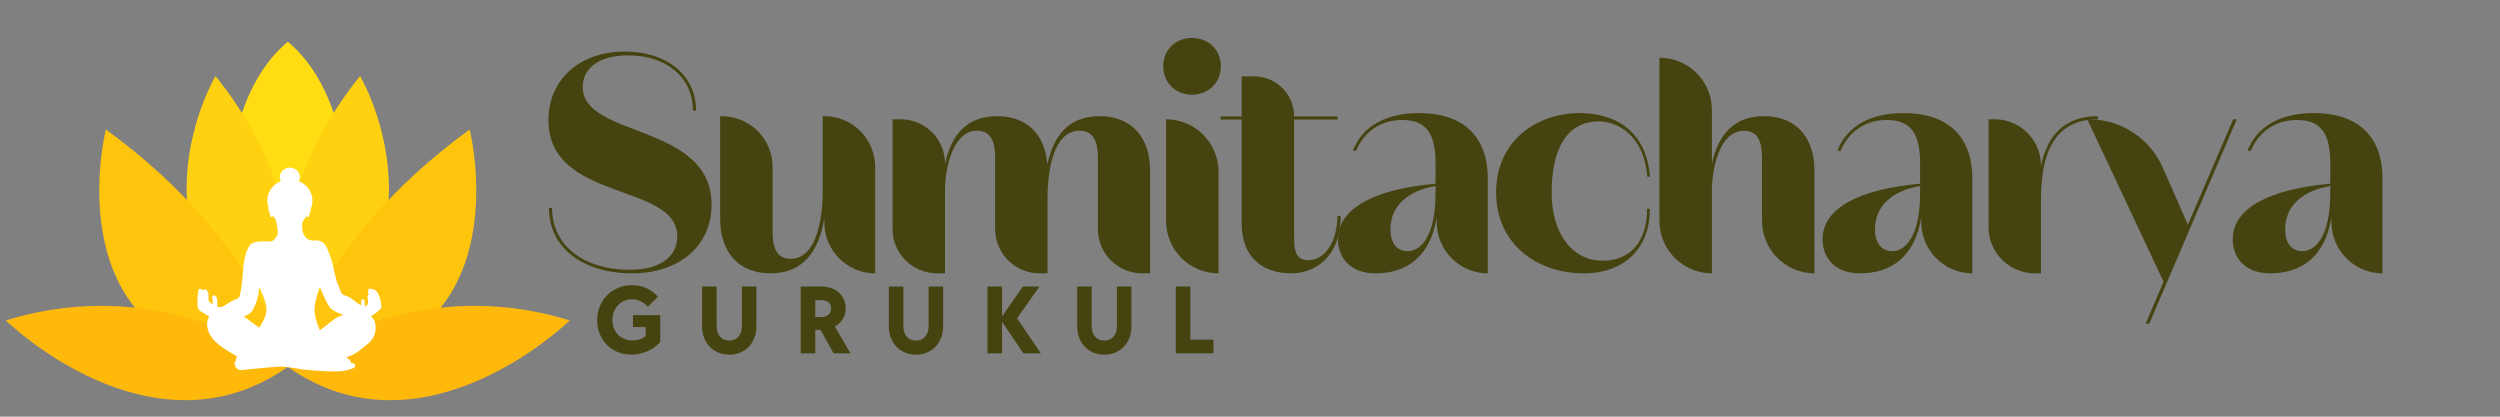 <svg xmlns="http://www.w3.org/2000/svg" xmlns:xlink="http://www.w3.org/1999/xlink" width="6912" viewBox="0 0 5184 864" height="1152" preserveAspectRatio="xMidYMid meet"><rect x="0" y="0" width="5184" height="864" fill="#808080" stroke="none"/><defs><g></g><clipPath id="6687026a7a"><path d="M 477 86.398 L 717 86.398 L 717 543 L 477 543 Z M 477 86.398 " clip-rule="nonzero"></path></clipPath><clipPath id="7b503f7d70"><path d="M 12.062 634 L 1181.312 634 L 1181.312 830 L 12.062 830 Z M 12.062 634 " clip-rule="nonzero"></path></clipPath><clipPath id="98e420a17f"><path d="M 409.203 347.371 L 790.953 347.371 L 790.953 771 L 409.203 771 Z M 409.203 347.371 " clip-rule="nonzero"></path></clipPath></defs><g clip-path="url(#6687026a7a)"><path fill="#ffdd12" d="M 716.441 351.906 L 596.828 542.348 L 477.238 351.906 C 477.238 351.906 486.168 178.645 596.852 86.5 C 707.512 178.645 716.441 351.906 716.441 351.906 Z M 716.441 351.906 " fill-opacity="1" fill-rule="nonzero"></path></g><path fill="#ffd110" d="M 596.828 760.867 C 596.828 760.867 596.781 760.703 596.711 760.445 C 596.641 760.703 596.594 760.867 596.594 760.867 C 239.391 507.145 446.871 157.633 446.871 157.633 C 532.988 264.062 576.395 372.383 596.734 467.359 C 617.07 372.406 660.48 264.062 746.594 157.633 C 746.57 157.633 954.055 507.145 596.828 760.867 Z M 596.828 760.867 " fill-opacity="1" fill-rule="nonzero"></path><path fill="#ffc50d" d="M 596.617 760.867 C 95.047 760.867 219.543 268.551 219.543 268.551 C 546.078 505.766 596.617 760.867 596.617 760.867 Z M 596.828 760.867 C 1098.375 760.867 973.898 268.551 973.898 268.551 C 647.34 505.766 596.828 760.867 596.828 760.867 Z M 596.828 760.867 " fill-opacity="1" fill-rule="nonzero"></path><g clip-path="url(#7b503f7d70)"><path fill="#ffb90b" d="M 12.062 664.441 C 353.043 559.625 596.617 760.891 596.617 760.891 C 313.352 959.98 12.062 664.441 12.062 664.441 Z M 1181.383 664.441 C 840.402 559.625 596.828 760.891 596.828 760.891 C 880.094 959.98 1181.383 664.441 1181.383 664.441 Z M 1181.383 664.441 " fill-opacity="1" fill-rule="nonzero"></path></g><g fill="#454411" fill-opacity="1"><g transform="translate(1118.95, 566.788)"><g><path d="M 356.555 -142.426 C 356.555 -312.047 89.508 -279.902 89.508 -386.227 C 89.508 -426.777 124.621 -452 183.469 -452 C 263.09 -452 317.98 -406.008 317.98 -337.27 L 324.41 -337.27 C 324.41 -410.457 264.574 -459.91 177.043 -459.91 C 82.586 -459.91 18.297 -401.559 18.297 -317.488 C 18.297 -147.371 285.344 -188.91 285.344 -76.652 C 285.344 -31.156 245.285 -7.418 186.934 -7.418 C 90.004 -7.418 25.715 -58.848 25.715 -135.5 L 19.285 -135.5 C 19.285 -54.398 88.027 0 191.879 0 C 288.309 0 356.555 -55.883 356.555 -142.426 Z M 356.555 -142.426 "></path></g></g></g><g fill="#454411" fill-opacity="1"><g transform="translate(1462.118, 566.788)"><g><path d="M 247.266 -325.895 L 243.801 -325.895 L 243.801 -166.16 C 243.801 -126.105 234.902 -30.168 177.535 -30.168 C 151.82 -30.168 139.953 -47.969 139.953 -85.555 L 139.953 -220.559 C 139.953 -278.914 92.477 -325.895 34.617 -325.895 L 31.156 -325.895 L 31.156 -113.246 C 31.156 -45.004 68.246 0 135.996 0 C 204.242 0 236.879 -47.477 247.266 -115.227 L 247.266 -105.336 C 247.266 -46.98 294.738 0 352.598 0 L 352.598 -220.559 C 352.598 -278.914 305.617 -325.895 247.266 -325.895 Z M 247.266 -325.895 "></path></g></g></g><g fill="#454411" fill-opacity="1"><g transform="translate(1817.153, 566.788)"><g><path d="M 208.691 -295.727 C 234.406 -295.727 246.273 -277.926 246.273 -240.34 L 246.273 -91.98 C 246.273 -41.047 287.816 0 338.258 0 L 355.07 0 L 355.07 -159.734 C 355.07 -200.285 363.48 -295.727 421.34 -295.727 C 447.055 -295.727 459.418 -277.926 459.418 -240.34 L 459.418 -91.98 C 459.418 -41.047 500.465 0 551.398 0 L 567.719 0 L 567.719 -212.648 C 567.719 -280.891 530.629 -325.895 462.879 -325.895 C 399.086 -325.895 367.434 -285.836 354.578 -225.504 C 350.125 -286.828 313.531 -325.895 250.23 -325.895 C 186.934 -325.895 155.281 -286.332 142.426 -227.484 C 142.426 -278.418 101.379 -319.465 50.441 -319.465 L 33.629 -319.465 L 33.629 -91.98 C 33.629 -41.047 75.168 0 125.609 0 L 142.426 0 L 142.426 -180.996 C 146.379 -244.793 168.633 -295.727 208.691 -295.727 Z M 208.691 -295.727 "></path></g></g></g><g fill="#454411" fill-opacity="1"><g transform="translate(2384.817, 566.788)"><g><path d="M 146.875 -429.25 C 146.875 -461.395 123.137 -488.102 86.543 -488.102 C 50.938 -488.102 27.199 -461.395 27.199 -429.25 C 27.199 -397.602 50.938 -370.402 86.543 -370.402 C 123.137 -370.402 146.875 -397.602 146.875 -429.25 Z M 33.133 -319.465 L 33.133 -108.797 C 33.133 -48.465 81.598 0 141.93 0 L 141.93 -210.668 C 141.93 -271 92.973 -319.465 33.133 -319.465 Z M 33.133 -319.465 "></path></g></g></g><g fill="#454411" fill-opacity="1"><g transform="translate(2528.213, 566.788)"><g><path d="M 251.715 -119.18 L 245.285 -119.18 C 243.309 -48.957 207.703 -27.199 185.941 -27.199 C 162.699 -27.199 155.281 -40.551 155.281 -72.203 L 155.281 -318.973 L 245.285 -318.973 L 245.285 -325.398 L 155.281 -325.398 C 155.281 -371.391 118.191 -408.48 72.203 -408.48 L 46.484 -408.48 L 46.484 -325.398 L 2.969 -325.398 L 2.969 -318.973 L 46.484 -318.973 L 46.484 -104.84 C 46.484 -23.242 100.883 0 149.348 0 C 197.316 0 251.715 -32.641 251.715 -119.18 Z M 251.715 -119.18 "></path></g></g></g><g fill="#454411" fill-opacity="1"><g transform="translate(2757.649, 566.788)"><g><path d="M 185.449 -332.324 C 114.73 -332.324 67.258 -304.629 47.477 -254.188 L 54.398 -254.188 C 71.707 -295.727 107.809 -317.98 149.844 -317.98 C 199.297 -317.98 219.078 -290.289 219.078 -228.969 L 219.078 -185.941 C 93.961 -174.57 16.812 -135.996 16.812 -70.223 C 16.812 -35.113 39.562 0 94.453 0 C 158.25 0 207.703 -33.133 221.551 -115.719 L 221.551 -106.324 C 221.551 -47.477 269.023 0 327.379 0 L 327.379 -195.34 C 327.871 -290.289 269.52 -332.324 185.449 -332.324 Z M 125.609 -91.488 C 125.609 -141.434 164.184 -172.098 219.078 -180.996 L 219.078 -166.16 C 219.078 -73.684 186.438 -45.992 161.711 -45.992 C 139.953 -45.992 125.609 -61.32 125.609 -91.488 Z M 125.609 -91.488 "></path></g></g></g><g fill="#454411" fill-opacity="1"><g transform="translate(3084.993, 566.788)"><g><path d="M 336.281 -134.016 L 330.344 -134.016 C 330.84 -69.73 298.199 -26.211 238.859 -26.211 C 174.57 -26.211 132.535 -82.586 132.535 -167.645 C 132.535 -262.102 166.656 -315.016 230.449 -315.016 C 270.508 -315.016 324.41 -284.355 330.84 -200.285 L 336.281 -200.285 C 329.852 -294.738 264.078 -332.324 191.383 -332.324 C 100.391 -332.324 17.309 -273.969 17.309 -168.141 C 17.309 -58.848 104.344 0 198.305 0 C 285.344 0 336.281 -53.41 336.281 -134.016 Z M 336.281 -134.016 "></path></g></g></g><g fill="#454411" fill-opacity="1"><g transform="translate(3407.392, 566.788)"><g><path d="M 250.23 -325.895 C 186.934 -325.895 155.281 -286.332 142.426 -227.484 L 142.426 -338.754 C 142.426 -398.59 93.961 -447.055 33.629 -447.055 L 33.629 -108.797 C 33.629 -48.465 82.586 0 142.426 0 L 142.426 -180.996 C 146.379 -244.793 168.633 -295.727 208.691 -295.727 C 234.406 -295.727 246.273 -277.926 246.273 -240.34 L 246.273 -108.797 C 246.273 -48.957 295.234 0 355.07 0 L 355.07 -212.648 C 355.07 -280.891 317.98 -325.895 250.23 -325.895 Z M 250.23 -325.895 "></path></g></g></g><g fill="#454411" fill-opacity="1"><g transform="translate(3762.427, 566.788)"><g><path d="M 185.449 -332.324 C 114.73 -332.324 67.258 -304.629 47.477 -254.188 L 54.398 -254.188 C 71.707 -295.727 107.809 -317.98 149.844 -317.98 C 199.297 -317.98 219.078 -290.289 219.078 -228.969 L 219.078 -185.941 C 93.961 -174.57 16.812 -135.996 16.812 -70.223 C 16.812 -35.113 39.562 0 94.453 0 C 158.25 0 207.703 -33.133 221.551 -115.719 L 221.551 -106.324 C 221.551 -47.477 269.023 0 327.379 0 L 327.379 -195.34 C 327.871 -290.289 269.52 -332.324 185.449 -332.324 Z M 125.609 -91.488 C 125.609 -141.434 164.184 -172.098 219.078 -180.996 L 219.078 -166.16 C 219.078 -73.684 186.438 -45.992 161.711 -45.992 C 139.953 -45.992 125.609 -61.32 125.609 -91.488 Z M 125.609 -91.488 "></path></g></g></g><g fill="#454411" fill-opacity="1"><g transform="translate(4089.771, 566.788)"><g><path d="M 260.121 -319.465 L 260.121 -325.895 C 188.414 -325.895 155.281 -282.871 142.426 -223.527 C 142.426 -276.441 99.398 -319.465 46.484 -319.465 L 33.629 -319.465 L 33.629 -95.938 C 33.629 -43.023 76.652 0 129.566 0 L 142.426 0 L 142.426 -153.797 C 142.426 -243.309 167.152 -319.465 260.121 -319.465 Z M 260.121 -319.465 "></path></g></g></g><g fill="#454411" fill-opacity="1"><g transform="translate(4323.163, 566.788)"><g><path d="M 307.598 -319.465 L 213.637 -100.883 L 161.711 -219.078 C 135.008 -279.902 74.676 -319.465 8.406 -319.465 L 4.945 -319.465 L 163.195 17.309 L 126.105 104.344 L 133.523 104.344 L 315.016 -319.465 Z M 307.598 -319.465 "></path></g></g></g><g fill="#454411" fill-opacity="1"><g transform="translate(4612.926, 566.788)"><g><path d="M 185.449 -332.324 C 114.73 -332.324 67.258 -304.629 47.477 -254.188 L 54.398 -254.188 C 71.707 -295.727 107.809 -317.98 149.844 -317.98 C 199.297 -317.98 219.078 -290.289 219.078 -228.969 L 219.078 -185.941 C 93.961 -174.57 16.812 -135.996 16.812 -70.223 C 16.812 -35.113 39.562 0 94.453 0 C 158.25 0 207.703 -33.133 221.551 -115.719 L 221.551 -106.324 C 221.551 -47.477 269.023 0 327.379 0 L 327.379 -195.34 C 327.871 -290.289 269.52 -332.324 185.449 -332.324 Z M 125.609 -91.488 C 125.609 -141.434 164.184 -172.098 219.078 -180.996 L 219.078 -166.16 C 219.078 -73.684 186.438 -45.992 161.711 -45.992 C 139.953 -45.992 125.609 -61.32 125.609 -91.488 Z M 125.609 -91.488 "></path></g></g></g><g clip-path="url(#98e420a17f)"><path fill="#ffffff" d="M 783.168 607.227 C 781.184 603.719 777.754 601.051 773.863 599.832 C 772.34 599.375 770.508 599.223 769.137 600.137 C 768.832 598.766 767.23 597.848 765.855 598.23 C 764.789 598.535 764.027 599.527 763.645 600.672 C 763.34 601.738 763.34 602.883 763.34 604.027 C 763.418 606.543 763.57 608.98 763.797 611.5 C 761.738 613.48 761.816 616.379 762.348 619.199 C 762.883 621.945 763.875 624.77 763.418 627.512 C 763.035 629.801 761.738 631.785 760.289 633.613 C 759.453 634.605 758.613 635.598 757.469 636.129 C 756.629 633.613 756.172 630.867 756.172 628.199 C 756.172 626.75 756.324 625.227 755.945 623.777 C 755.562 622.328 754.57 620.953 753.199 620.574 C 751.977 620.27 750.605 620.191 749.918 621.184 C 749.156 622.176 749.004 623.473 748.93 624.613 C 748.777 626.902 748.547 630.715 748.699 633.004 C 743.895 631.477 733.449 622.098 726.203 617.371 C 720.406 613.559 712.781 612.566 709.73 609.973 C 706.684 607.383 706.684 602.652 701.266 591.441 C 695.852 580.234 689.676 546.832 689.676 546.832 C 688.152 540.809 678.848 510.383 670.918 504.051 C 663.75 498.332 657.418 498.105 650.938 498.715 C 643.387 499.402 635.84 495.816 631.645 489.488 C 627.527 483.156 626.383 475.227 626.383 467.676 C 626.383 464.855 626.613 461.957 627.527 459.367 C 630.5 456.012 633.016 452.121 635 447.773 C 635.227 448.461 635.688 449.148 636.297 449.605 C 637.594 450.52 639.195 450.289 640.262 449.148 C 641.406 447.852 641.559 446.098 641.785 444.496 C 642.09 442.664 642.855 441.062 643.465 439.309 C 644.379 436.871 644.762 434.199 644.762 431.609 C 646.82 426.727 647.887 421.391 647.887 415.824 C 647.887 397.902 636.297 382.496 619.75 375.711 C 621.121 373.117 621.883 370.145 621.883 367.094 C 621.883 356.34 612.504 347.57 600.914 347.57 C 589.551 347.57 580.172 356.34 580.172 367.094 C 580.172 370.219 580.934 373.117 582.305 375.711 C 565.836 382.496 554.242 397.902 554.242 415.824 C 554.242 420.777 555.16 425.508 556.758 429.93 C 556.453 433.055 556.836 436.336 557.902 439.309 C 558.512 441.062 559.277 442.664 559.582 444.496 C 559.809 446.098 559.961 447.852 561.105 449.148 C 562.176 450.289 563.773 450.52 565.07 449.605 C 566.062 448.918 566.52 447.773 566.598 446.629 C 568.047 449.984 569.801 453.113 571.781 455.934 C 571.781 455.934 576.891 474.387 576.055 483.004 C 575.215 491.547 565.91 500.926 561.562 500.926 C 557.219 500.926 527.172 497.418 518.633 507.863 C 510.09 518.387 505.285 541.875 503.988 560.637 C 502.691 579.395 499.184 614.703 494.84 617.75 C 490.492 620.801 481.723 622.938 475.469 627.133 C 469.215 631.324 460.598 637.273 456.863 636.969 C 453.051 636.664 450.914 637.426 450.762 634.375 C 450.609 631.707 450.531 628.809 450.609 626.141 C 450.609 623.473 450.609 620.727 449.695 618.211 C 448.855 615.691 447.023 613.328 444.434 612.488 C 443.824 612.262 443.211 612.184 442.527 612.336 C 441.457 612.566 440.695 613.559 440.316 614.625 C 440.008 615.691 440.008 616.762 440.164 617.906 C 440.543 622.707 441.535 627.512 440.773 632.242 C 439.781 630.258 438.715 629.418 436.961 628.047 C 435.738 627.133 434.367 626.367 433.527 625.074 C 432.535 623.547 432.461 621.641 432.461 619.812 C 432.383 616.152 432.383 612.566 432.309 608.906 C 432.309 608.297 432.309 607.688 432.078 607.074 C 431.852 606.543 431.316 606.008 430.707 606.008 C 430.555 606.008 430.555 606.086 430.402 606.086 C 430.25 605.094 430.172 604.18 429.867 603.188 C 429.562 602.273 429.105 601.355 428.344 600.746 C 427.578 600.211 426.664 599.984 425.75 600.059 C 424.836 600.137 423.996 600.594 423.309 601.203 C 422.164 600.594 420.867 600.52 419.648 600.824 C 419.344 600.898 419.039 600.977 418.887 601.203 C 418.656 600.441 417.82 599.832 417.055 599.527 C 416.219 599.145 415.227 598.992 414.312 598.992 C 413.777 598.992 413.168 599.07 412.711 599.375 C 412.098 599.754 411.719 600.52 411.488 601.281 C 411.109 602.5 410.879 603.797 410.805 605.094 C 410.727 607.383 410.039 609.594 409.965 611.879 C 409.812 616.379 409.66 620.879 409.43 625.379 C 409.277 628.582 409.203 631.785 409.66 634.91 C 410.117 638.035 411.262 641.164 413.32 643.602 C 414.844 645.355 416.98 645.891 418.961 647.109 C 423.844 650.086 428.648 653.059 433.527 656.031 C 428.57 665.336 428.496 676.773 432.078 686.688 C 435.664 696.602 442.527 705.066 450.457 712.008 C 458.387 718.945 467.387 724.512 476.383 730.004 C 481.645 733.207 486.906 736.484 492.168 739.688 C 489.273 741.898 488.051 745.941 489.652 749.145 C 487.898 749.219 486.223 750.594 485.918 752.348 C 485.613 754.102 486.602 756.008 488.203 756.691 C 487.441 757.305 487.137 758.445 487.441 759.363 C 487.746 760.277 488.586 761.039 489.578 761.117 C 489.273 762.184 490.035 763.328 491.027 763.785 C 492.016 764.242 496.516 767.75 497.582 767.598 C 503.379 767.141 571.324 760.199 579.867 760.125 C 594.66 759.973 614.945 764.473 629.66 766.301 C 652.004 769.047 691.582 770.648 701.648 770.191 C 711.715 769.734 726.434 766.684 735.355 761.953 C 736.348 761.422 734.898 767.293 734.746 766.227 C 735.203 765.613 735.582 764.93 735.734 764.168 C 735.887 763.402 735.812 762.566 735.355 761.953 C 736.039 760.66 736.574 758.828 736.422 757.379 C 736.348 755.93 735.508 754.406 734.211 753.797 C 732.531 752.957 730.551 753.566 728.719 753.109 C 727.348 748.227 723.609 743.805 718.961 741.898 L 718.578 740.984 C 724.984 738.469 731.391 735.949 737.262 732.441 C 742.676 729.238 747.633 725.199 752.512 721.156 C 755.641 718.641 758.688 715.973 761.969 713.605 C 775.543 703.77 782.102 685.086 777.602 668.922 C 776.914 666.48 776 664.117 774.629 661.98 C 773.254 659.922 771.5 658.246 769.746 656.566 C 770.281 654.965 771.5 653.973 773.027 653.211 C 778.594 650.238 783.32 645.891 788.047 641.695 C 788.887 640.934 789.727 640.172 790.184 639.18 C 790.641 638.188 790.719 637.047 790.719 635.977 C 790.719 625.91 788.047 615.922 783.168 607.227 Z M 552.641 643.145 C 551.574 660.379 537.312 679.52 537.312 679.52 L 505.285 655.879 C 505.285 655.879 516.801 652.754 522.367 645.434 C 527.934 638.113 537.695 613.785 537.312 594.949 C 537.312 594.949 553.633 625.91 552.641 643.145 Z M 693.871 661.371 C 688.305 665.566 663.215 685.012 663.215 685.012 C 663.215 685.012 652.461 660.305 652.082 643.07 C 651.699 625.836 663.215 594.875 663.215 594.875 C 663.215 594.875 673.969 622.707 682.203 634.91 C 690.363 647.109 712.324 652.68 712.324 652.68 C 712.324 652.68 699.438 657.254 693.871 661.371 Z M 693.871 661.371 " fill-opacity="1" fill-rule="nonzero"></path></g><g fill="#454411" fill-opacity="1"><g transform="translate(1231.072, 732.601)"><g><path d="M 77.281 2.688 C 67.219 2.688 57.914 0.895 49.375 -2.688 C 40.844 -6.27 33.441 -11.266 27.172 -17.672 C 20.898 -24.078 16.008 -31.582 12.5 -40.188 C 8.988 -48.801 7.234 -58.203 7.234 -68.391 C 7.234 -78.859 9.055 -88.535 12.703 -97.422 C 16.359 -106.305 21.422 -113.984 27.891 -120.453 C 34.367 -126.93 41.977 -132.031 50.719 -135.75 C 59.469 -139.469 68.941 -141.328 79.141 -141.328 C 90.016 -141.328 100.102 -139.227 109.406 -135.031 C 118.707 -130.832 126.66 -124.941 133.266 -117.359 L 112.203 -96.703 C 107.785 -101.523 102.82 -105.273 97.312 -107.953 C 91.812 -110.641 85.957 -111.984 79.75 -111.984 C 73.832 -111.984 68.395 -110.914 63.438 -108.781 C 58.477 -106.645 54.172 -103.648 50.516 -99.797 C 46.867 -95.941 44.047 -91.395 42.047 -86.156 C 40.047 -80.926 39.047 -75.211 39.047 -69.016 C 39.047 -62.816 40.047 -57.098 42.047 -51.859 C 44.047 -46.629 46.906 -42.156 50.625 -38.438 C 54.344 -34.719 58.75 -31.82 63.844 -29.75 C 68.945 -27.688 74.598 -26.656 80.797 -26.656 C 86.023 -26.656 90.879 -27.344 95.359 -28.719 C 99.836 -30.094 104.004 -32.367 107.859 -35.547 L 107.859 -54.344 L 81.406 -54.344 L 81.406 -79.141 L 138.031 -79.141 L 138.031 -23.562 C 130.727 -15.156 121.805 -8.676 111.266 -4.125 C 100.723 0.414 89.395 2.688 77.281 2.688 Z M 77.281 2.688 "></path></g></g></g><g fill="#454411" fill-opacity="1"><g transform="translate(1441.411, 732.601)"><g><path d="M 70.875 2.891 C 62.602 2.891 55.023 1.445 48.141 -1.438 C 41.254 -4.332 35.332 -8.363 30.375 -13.531 C 25.414 -18.695 21.523 -24.895 18.703 -32.125 C 15.879 -39.363 14.469 -47.25 14.469 -55.781 L 14.469 -138.438 L 44.625 -138.438 L 44.625 -56.203 C 44.625 -46.973 47 -39.707 51.75 -34.406 C 56.508 -29.102 62.816 -26.453 70.672 -26.453 C 78.516 -26.453 84.848 -29.102 89.672 -34.406 C 94.492 -39.707 96.906 -46.973 96.906 -56.203 L 96.906 -138.438 L 127.078 -138.438 L 127.078 -55.781 C 127.078 -47.25 125.664 -39.363 122.844 -32.125 C 120.02 -24.895 116.125 -18.695 111.156 -13.531 C 106.195 -8.363 100.273 -4.332 93.391 -1.438 C 86.504 1.445 79 2.891 70.875 2.891 Z M 70.875 2.891 "></path></g></g></g><g fill="#454411" fill-opacity="1"><g transform="translate(1644.931, 732.601)"><g><path d="M 15.5 -138.438 L 58.891 -138.438 C 66.047 -138.438 72.688 -137.332 78.812 -135.125 C 84.945 -132.926 90.219 -129.828 94.625 -125.828 C 99.039 -121.836 102.488 -117.086 104.969 -111.578 C 107.445 -106.066 108.688 -100.07 108.688 -93.594 C 108.688 -85.332 106.688 -77.859 102.688 -71.172 C 98.695 -64.492 93.188 -59.297 86.156 -55.578 L 118.609 0 L 83.469 0 L 56.609 -48.562 L 45.672 -48.562 L 45.672 0 L 15.5 0 Z M 57.438 -75.219 C 63.914 -75.219 69.047 -76.832 72.828 -80.062 C 76.617 -83.301 78.516 -87.742 78.516 -93.391 C 78.516 -99.035 76.586 -103.234 72.734 -105.984 C 68.879 -108.742 63.781 -110.125 57.438 -110.125 L 45.672 -110.125 L 45.672 -75.219 Z M 57.438 -75.219 "></path></g></g></g><g fill="#454411" fill-opacity="1"><g transform="translate(1828.618, 732.601)"><g><path d="M 70.875 2.891 C 62.602 2.891 55.023 1.445 48.141 -1.438 C 41.254 -4.332 35.332 -8.363 30.375 -13.531 C 25.414 -18.695 21.523 -24.895 18.703 -32.125 C 15.879 -39.363 14.469 -47.25 14.469 -55.781 L 14.469 -138.438 L 44.625 -138.438 L 44.625 -56.203 C 44.625 -46.973 47 -39.707 51.75 -34.406 C 56.508 -29.102 62.816 -26.453 70.672 -26.453 C 78.516 -26.453 84.848 -29.102 89.672 -34.406 C 94.492 -39.707 96.906 -46.973 96.906 -56.203 L 96.906 -138.438 L 127.078 -138.438 L 127.078 -55.781 C 127.078 -47.25 125.664 -39.363 122.844 -32.125 C 120.02 -24.895 116.125 -18.695 111.156 -13.531 C 106.195 -8.363 100.273 -4.332 93.391 -1.438 C 86.504 1.445 79 2.891 70.875 2.891 Z M 70.875 2.891 "></path></g></g></g><g fill="#454411" fill-opacity="1"><g transform="translate(2032.138, 732.601)"><g><path d="M 15.5 -138.438 L 45.672 -138.438 L 45.672 -76.25 L 88.641 -138.438 L 123.359 -138.438 L 76.859 -72.531 L 126.047 0 L 89.875 0 L 45.672 -65.5 L 45.672 0 L 15.5 0 Z M 15.5 -138.438 "></path></g></g></g><g fill="#454411" fill-opacity="1"><g transform="translate(2219.131, 732.601)"><g><path d="M 70.875 2.891 C 62.602 2.891 55.023 1.445 48.141 -1.438 C 41.254 -4.332 35.332 -8.363 30.375 -13.531 C 25.414 -18.695 21.523 -24.895 18.703 -32.125 C 15.879 -39.363 14.469 -47.25 14.469 -55.781 L 14.469 -138.438 L 44.625 -138.438 L 44.625 -56.203 C 44.625 -46.973 47 -39.707 51.75 -34.406 C 56.508 -29.102 62.816 -26.453 70.672 -26.453 C 78.516 -26.453 84.848 -29.102 89.672 -34.406 C 94.492 -39.707 96.906 -46.973 96.906 -56.203 L 96.906 -138.438 L 127.078 -138.438 L 127.078 -55.781 C 127.078 -47.25 125.664 -39.363 122.844 -32.125 C 120.02 -24.895 116.125 -18.695 111.156 -13.531 C 106.195 -8.363 100.273 -4.332 93.391 -1.438 C 86.504 1.445 79 2.891 70.875 2.891 Z M 70.875 2.891 "></path></g></g></g><g fill="#454411" fill-opacity="1"><g transform="translate(2422.651, 732.601)"><g><path d="M 15.5 -138.438 L 45.672 -138.438 L 45.672 -28.312 L 93.594 -28.312 L 93.594 0 L 15.5 0 Z M 15.5 -138.438 "></path></g></g></g></svg>